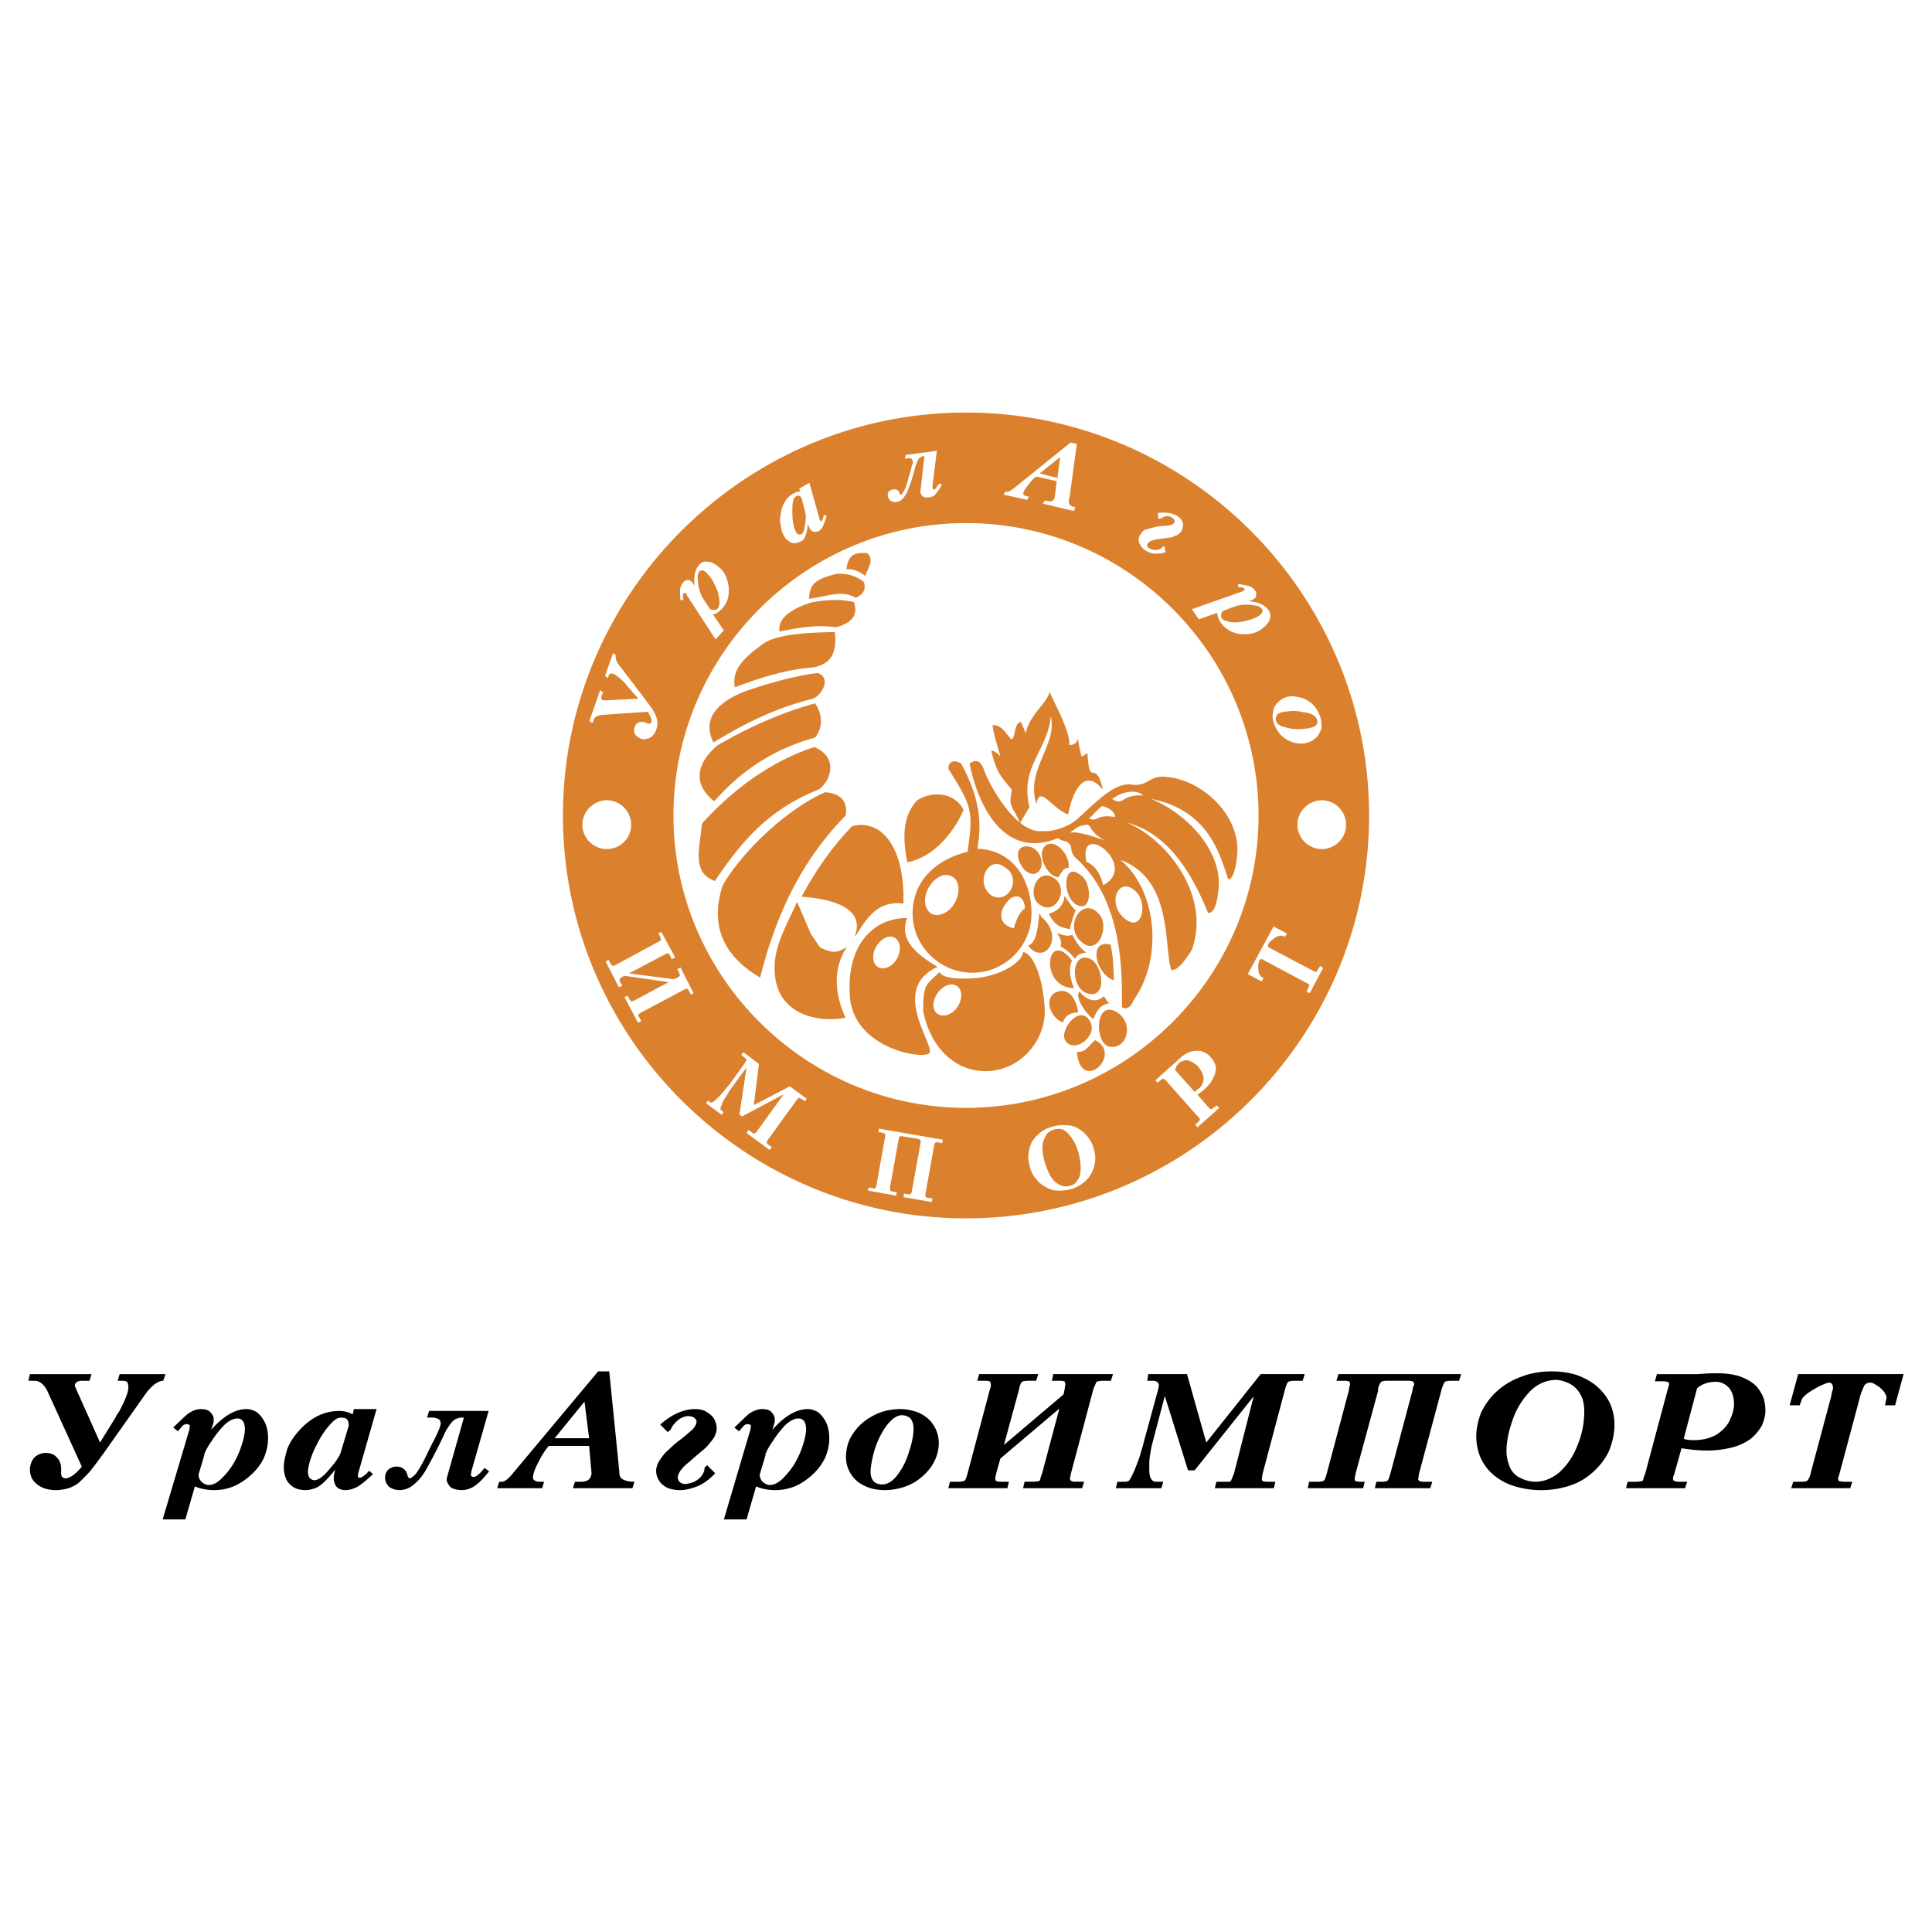 <svg xmlns="http://www.w3.org/2000/svg" width="2500" height="2500" viewBox="0 0 192.756 192.756"><g fill-rule="evenodd" clip-rule="evenodd"><path fill="#fff" d="M0 0h192.756v192.756H0V0z"/><path d="M97.756 97.543c2.23-.355 4.102-1.43 4.34-2.569 1.209.306 2.043 3.182 2.145 5.854 0 3.234-2.621 6.041-5.922 6.041-3.285 0-5.617-2.705-6.212-6.041 0-2.637.255-2.52 1.634-3.846.271.629 1.905.766 4.015.561zm-2.28.836c.561.373.561 1.344.034 2.109-.527.766-1.413 1.037-1.974.664-.562-.393-.528-1.293 0-2.061.51-.747 1.379-1.105 1.94-.712zm6.297-16.254l.936-1.616c-.986-4 1.805-5.617 2.127-9.021.697 2.842-2.553 5.31-1.43 8.731.324-1.991 1.549.476 3.166 1.038.441-2.281 1.582-4.748 3.473-2.468-.818-3.318-1.328 0-1.549-3.608-.17 0-.426.29-.596.29-.902-3.71.391-1.141-1.209-1.141.086-1.43-1.531-4.187-1.975-5.327-.203 1.141-2.025 2.281-2.383 4.187-.068-.29-.373-.851-.441-1.14-.783 0-.527 1.702-1.021 1.702-.697-.851-1.004-1.412-1.838-1.412.051.851.629 2.552.783 3.131-.238-.29-.646-.579-.92-.579.545 2.196.885 2.485 2.061 3.897-.359 1.906.016 1.43.816 3.336zm3.319 5.446c1.686 1.004.271 3.744-1.242 2.757-1.516-.766-.459-3.847 1.242-2.757zm-1.242 3.863c2.467 2.042.34 5.003-1.277 2.91 1.292-.323.937-4.288 1.277-2.91zm7.64 9.582c1.701 1.156.92 3.744-.816 3.404-1.514-.324-1.463-4.834.816-3.404zm-1.736-9.701c.938 1.327-.289 4.187-1.939 2.587-1.719-1.583.271-4.681 1.939-2.587zm1.039 2.927c.238.937.34 2.467.324 3.575-1.805-.665-2.605-4.137-.324-3.575zm-1.736 1.6c1.072.988 1.293 3.896-.629 3.25-1.823-.662-1.481-4.679.629-3.25zm-1.276-8.544c1.139.613 1.242 3.693-.238 3.029-1.584-.612-1.566-4.509.238-3.029zm1.022 14.704c.662 1.328-1.498 3.082-2.434 1.924-.904-.936 1.428-4.016 2.434-1.924zm-6.383-17.563c1.6 0 2.076 2.587.68 2.757-1.311 0-2.33-2.757-.68-2.757zm3.777 4.953c.494.664.766 1.106 1.123 1.43-.271.664-.441 1.328-.611 1.923-.408-.272-1.328 0-2.061-1.583.631-.17 1.498-.664 1.549-1.77zm-.595-1.872c-1.004 0-2.178-2.093-1.412-3.029.852-1.004 2.57.596 2.434 2.093-.647-.001-.767.646-1.022.936zm1.361 8.322c-2.586-3.37-3.334 2.74.188 2.74-.442-1.09-.528-2.094-.188-2.74zm-1.498-2.758c.732.323 1.227.323 1.516.171.34.646.613 1.157 1.396 1.804-.443 0-.902.17-1.123.612-.477-.612-.885-.936-1.465-1.259.205-.51-.051-.833-.324-1.328zm2.111 7.932c-.766 0-1.344.322-1.514.986-1.072-.322-1.959-2.092-.887-2.91 1.159-.662 2.13.154 2.401 1.924zm-.137 3.914c.801.154 1.26-.664 1.805-1.158 2.877 1.414-1.43 5.464-1.805 1.158zm3.321-4.85c-1.123.152-1.363.936-1.703 1.6-.816-.664-1.871-2.264-1.344-2.758.494.664 1.498 1.311 2.383.494.17 0 .34.664.664.664zm-10.485-13.531c1.77 1.073.271 3.847-1.43 2.74-1.616-1.31-.169-4.05 1.43-2.74zm1.975 4.085c-.664.493-.834 1.191-1.107 1.974-1.43-.306-1.531-1.48-.799-2.45.732-1.107 1.871-.937 1.906.476zm-7.285-3.182c.766.374.868 1.565.307 2.604-.545 1.004-1.617 1.48-2.349 1.106-.732-.459-.834-1.6-.272-2.604.578-1.004 1.583-1.549 2.314-1.106zm-.34-10.739c-.034-.732.579-.97 1.276-.528 1.601 3.013 2.179 5.48 1.601 8.492 3.709.136 5.412 3.268 5.412 6.484s-2.639 5.889-5.906 5.889c-3.25 0-5.957-2.673-5.957-5.889 0-3.217 2.246-5.378 5.479-6.178.615-4.151.41-4.56-1.905-8.27zm-10.126 17.75c-1.429 2.18-1.225 4.748-.136 7.08-2.91.545-6.553-.426-7.012-4-.374-2.637.8-4.578 2.178-7.556l1.362 3.166.902 1.345c1.208.663 1.838.561 2.706-.035zM96.14 80.814c-.817-1.668-2.979-1.992-4.63-.97-1.565 1.667-1.412 4.016-.987 6.195 2.588-.544 4.511-2.774 5.617-5.225zm-6.893 12.747c.596.307.698 1.243.255 2.076-.459.8-1.293 1.175-1.872.869-.596-.34-.664-1.242-.221-2.043.46-.799 1.259-1.242 1.838-.902zm1.259-1.974c-.698 1.905.341 3.284 3.047 4.883-4.885 2.18-.205 7.898-.834 8.596-.63.697-7.591-.477-7.931-5.684-.357-5.191 2.417-7.795 5.718-7.795zm-9.785-31.841c2.229-.307 3.131-.902 4.68-.103.817-.408 1.004-.919.783-1.583-.783-.613-1.686-.885-2.774-.8-2.026.545-2.621.953-2.689 2.486zm2.57 3.318c-2.315.034-5.565.153-7.029 1.089-2.4 1.668-3.234 2.859-2.944 4.425 2.825-1.089 5.497-1.838 7.846-1.991 1.514-.324 2.399-1.174 2.127-3.523zm-1.533 15.674c-4.969 1.957-7.675 5.055-10.432 9.156-2.298-.817-1.549-3.063-1.293-5.718 3.659-4.068 7.675-6.502 11.215-7.642 2.145.885 1.923 2.979.51 4.204zm3.252 3.693c2.944-.766 5.292 2.11 5.123 7.727-2.944-.426-4.017 2.212-4.885 3.353 1.175-2.944-2.195-3.812-5.275-4.05 1.496-2.742 2.909-4.784 5.037-7.03zm-12.918 5.94c1.668-3.012 6.076-7.488 10.228-9.326 1.447.085 2.332.868 2.042 2.331-4.357 4.442-6.893 9.735-8.526 16.152-4.509-2.639-4.714-6.162-3.744-9.157zm-.51-14.007c-2.297 1.974-2.331 3.999-.323 5.583 3.029-3.438 6.314-5.31 10.075-6.365.953-1.242.544-2.672-.034-3.404-3.217.885-6.433 2.28-9.718 4.186zm-.409-.289c-.8-1.667-.613-3.591 3.132-5.088 2.587-.902 5.122-1.583 7.267-1.837 1.481.476.323 2.348-.511 2.569-3.863.969-6.909 2.552-9.888 4.356zM83.41 62.587c1.6-.443 2.229-1.208 1.787-2.519-1.396-.323-2.808-.238-4.289.051-2.178.697-3.335 1.685-3.131 2.893 1.854-.39 3.812-.714 5.633-.425zm2.91-5.139c.323-.851.937-1.651.17-2.28-1.004 0-1.837-.068-2.042 1.634.732-.069 1.276.22 1.872.646zm22.073 28.54c-.902-4.339 5.328.392 1.668 2.332-.153-.647-.528-1.856-1.668-2.332zm5.158 3.217c.936 1.361.254 3.948-1.482 2.314-1.735-1.634-.255-4.425 1.482-2.314zm-6.961-5.991c-.342.238 1.379-1.106 1.311-.8 1.225-.477.391.409 2.33 1.43-.561-.187-3.335-1.192-3.641-.63zm-1.039.408c.697.494.902.068 1.311.868.035.426.102.766.459 1.106 4.885 4.34 4.613 11.997 4.613 14.874.748.527 1.174-.697 1.174-.697 2.945-4.153 2.35-10.91-1.328-13.99 5.277 1.974 4.307 8.594 5.072 10.978.799.221 2.076-2.043 2.076-2.043 1.939-5.548-2.74-11.13-6.518-12.645 4.951 1.243 7.215 6.893 8.117 9.003.766.136.971-1.77.971-1.804.799-4.187-3.08-8.118-6.654-9.564 5.734 1.106 6.857 5.531 7.693 8.016.697.068.9-2.434.9-2.434.342-3.982-3.506-7.42-6.91-7.761-1.906-.272-1.82.902-3.488.766-1.701-.289-3.199 1.276-5.445 3.319-.936.936-2.842 1.43-3.541 1.293-2.672.374-5.41-4.714-5.854-6.042-.408-1.106-.867-1.072-1.464-.698.665 3.439 3.064 9.787 8.816 7.455zm3.08-1.974c1.006.425.596-.443 2.604-.137.068-.476-.629-.936-1.207-1.072-.001-.272-1.294 1.243-1.397 1.209zm2.332-1.94c1.174.766.936-.51 3.08-.34-.357-.459-1.701-.664-3.08.34zM96.378 41.161c22.159 0 40.216 18.074 40.216 40.215 0 22.125-18.057 40.181-40.216 40.181-22.107 0-40.215-18.057-40.215-40.181 0-22.141 18.108-40.215 40.215-40.215zm0 11.028c16.083 0 29.187 13.104 29.187 29.187 0 16.015-13.104 29.154-29.187 29.154-16.048 0-29.187-13.139-29.187-29.154 0-16.083 13.139-29.187 29.187-29.187zM62.75 97.117l4.476.58.391-.17c.103-.068.205-.172.205-.205 0-.068 0-.17-.068-.271l-.17-.357.306-.17 1.311 2.568-.272.137-.204-.375a.398.398 0 0 0-.171-.221c-.034 0-.153.035-.323.119l-4.288 2.281c-.137.102-.256.135-.256.203 0 .035 0 .137.068.238l.221.393-.323.17-1.346-2.537.306-.17.17.357c.085.104.153.172.188.205.034.033.17 0 .306-.068l3.438-1.838-4.408-.631-.272.137c-.137.102-.188.137-.222.205 0 .084 0 .152.034.256l.255.373-.357.17-1.311-2.552.272-.188.205.392c.051.068.153.17.187.203.034.035.137 0 .306-.067l4.306-2.332a.364.364 0 0 0 .238-.204c0-.034-.034-.17-.068-.272l-.204-.34.306-.153 1.379 2.535-.34.171-.171-.375c-.067-.102-.136-.136-.169-.204a.837.837 0 0 0-.324.103l-3.607 1.904zm12.457 13.139l3.591-1.871 1.702 1.242-.204.238-.307-.205a2.474 2.474 0 0 1-.255-.135c-.103.033-.17.102-.238.203l-2.876 3.982c-.103.154-.136.223-.103.289 0 .068.034.104.136.205l.357.238-.221.289-2.315-1.701.205-.291.307.223c.119.102.187.102.289.137.034-.035.102-.068.205-.172l2.706-3.744-4.17 2.213-.238-.203.698-4.682-1.6 2.18c-.136.17-.272.459-.476.766-.188.271-.323.51-.357.697-.136.271-.204.443-.136.578l.272.223-.17.271-1.549-1.141.17-.289.272.221c.137-.051.205-.051.238-.084.103-.068.188-.137.29-.238.34-.307.681-.664 1.038-1.141.068-.068.102-.137.17-.203.034-.035.068-.104.102-.104l1.6-2.229c.102-.137.136-.238.136-.307-.034-.068-.102-.102-.204-.205l-.324-.254.221-.273 1.549 1.174-.511 4.103zm14.449 3.422l-.868 4.834c0 .17 0 .238.034.271.068.033.136.102.238.102l.426.068-.068.34-2.808-.51.034-.307.409.068c.102.035.205.035.255 0 .068-.033.103-.119.136-.289l.868-4.85c.034-.104.034-.24-.034-.307-.085-.035-.187-.068-.289-.104l-.34-.033.034-.357 6.381 1.105-.068.357-.425-.102c-.102 0-.204 0-.238.033-.068.035-.102.137-.136.307l-.868 4.816c0 .137 0 .238.034.324.068.033.136.033.272.068l.392.066-.068.342-2.808-.477.034-.357.409.068c.136.033.204 0 .238-.035.068 0 .103-.102.137-.238l.868-4.816c.034-.17.034-.271-.034-.322-.034-.068-.136-.104-.272-.137l-1.498-.238c-.102-.033-.204 0-.238 0-.071.038-.105.14-.139.31zm13.104 2.74c-.137-.443-.203-.902-.137-1.311.035-.461.172-.834.342-1.209.238-.357.527-.664.867-.936.34-.256.766-.459 1.209-.562.459-.135.902-.17 1.328-.135.408 0 .867.102 1.207.34.34.17.664.459.936.801.273.34.494.73.596 1.174.17.527.205.969.137 1.395a3.514 3.514 0 0 1-.426 1.209c-.238.357-.477.664-.834.902-.34.238-.748.459-1.174.561-.408.137-.867.137-1.242.137-.426 0-.834-.102-1.209-.357-.391-.17-.697-.443-.969-.783a2.63 2.63 0 0 1-.631-1.226zm1.498-.408c.102.373.307.832.477 1.207.238.426.494.732.834.902.34.238.732.307 1.141.205.391-.104.629-.273.766-.545.203-.238.307-.527.307-.834.068-.307.033-.664 0-.971a9.896 9.896 0 0 0-.17-.936c-.104-.307-.205-.629-.342-.936-.17-.273-.322-.596-.527-.801-.17-.238-.441-.441-.664-.596-.307-.102-.578-.102-.969 0-.41.154-.715.393-.852.766-.221.393-.256.766-.256 1.174.034.462.101.939.255 1.365zm12.576-9.633c.273-.223.375-.324.408-.357.035-.035.137-.137.291-.273.441-.441.9-.697 1.309-.834.443-.102.801-.102 1.141 0 .324.137.631.307.834.596.238.273.393.545.494.902 0 .34-.033.715-.256 1.107a3.33 3.33 0 0 1-.9 1.174c-.205.17-.41.34-.682.527l1.141 1.311c.102.102.17.135.238.135s.135-.033.203-.135l.357-.238.238.238-2.178 1.939-.221-.271.322-.273c.068-.084.137-.152.137-.221.033-.033 0-.137-.137-.238l-3.268-3.676c-.102-.102-.203-.17-.271-.17a1.85 1.85 0 0 0-.238.135l-.289.273-.238-.238 1.565-1.413zm.408.373l1.941 2.18c.152-.104.289-.205.391-.307.34-.238.477-.596.51-.936 0-.408-.17-.801-.543-1.277a2.447 2.447 0 0 0-.766-.527c-.205-.102-.426-.137-.631-.068a1.42 1.42 0 0 0-.545.271c-.169.223-.322.426-.357.664zm11.164-13.614l-.203.34-.205-.102c-.102-.034-.289-.034-.492.034a1.405 1.405 0 0 0-.58.375c-.221.136-.357.289-.391.459-.033.034-.033.103-.033.136 0 .035.033.103.066.136l4.477 2.367c.137.066.238.102.307.066.035-.033.102-.152.137-.221l.221-.34.307.17-1.346 2.535-.322-.17.203-.391c.035-.102.086-.205.086-.238 0-.035-.086-.137-.256-.205l-4.424-2.366c-.086-.033-.119-.068-.188-.033 0 .033-.068.067-.102.102-.068.188-.137.391-.137.629s.033.461.068.664c.068.17.17.307.238.375l.221.102-.188.357-1.379-.73 2.57-4.75 1.345.699zM63.685 69.701l-1.14-1.293-.204-.272c-.528-.527-.902-.8-1.141-.902-.136-.034-.238-.034-.289-.034-.068.034-.136.068-.17.17l-.102.289-.272-.221.8-2.281.272.205c-.068.272.034.664.409 1.106l2.502 3.268c.272.374.527.731.732 1.003.169.307.306.511.374.766.103.204.137.442.137.613 0 .204-.034.425-.102.63a1.843 1.843 0 0 1-.408.697 1.024 1.024 0 0 1-.596.272c-.204.068-.374.068-.544-.034a1.008 1.008 0 0 1-.597-.459c-.102-.204-.102-.408-.033-.647.033-.204.204-.391.374-.493.221-.103.459-.068.698 0 .067 0 .102.034.136.034.034.034.102.068.102.068.119.034.187.034.255 0 .034-.035.102-.068.102-.136.068-.204-.034-.545-.357-1.038l-4.458.306c-.528.034-.834.221-.937.494l-.102.306-.324-.17 1.072-3.08.29.204-.137.34c-.085.256 0 .426.137.459h.34l3.181-.17zm4.51-9.854l-.306.034c-.034-.409-.068-.8-.034-1.072s.136-.477.306-.697a.637.637 0 0 1 .391-.239c.136 0 .272 0 .34.068l.17.136c.102.153.17.255.238.426-.102-.97.034-1.702.46-2.145a.99.99 0 0 1 .51-.324c.188 0 .46 0 .698.068.272.102.527.289.766.494.307.238.528.544.698.936.136.34.239.698.273 1.106.033.375 0 .732-.103 1.107-.101.391-.306.697-.561.97-.272.307-.545.494-.902.596l1.072 1.583-.817.902-2.876-4.425c-.034-.136-.085-.17-.119-.221-.034-.035-.136 0-.205.085-.034.068-.034.068-.034.136 0 0-.034.068-.034.102l.034.068v.137s.001.068.035.169zm1.974-.101l.63.97c.102.102.238.136.408.136.187 0 .289-.034.392-.136.136-.17.204-.409.17-.698 0-.34-.068-.647-.17-1.039a11.73 11.73 0 0 0-.494-1.038 4.76 4.76 0 0 0-.613-.8c-.289-.272-.528-.306-.731-.102-.103.136-.205.425-.137.766 0 .375.068.731.17 1.106.137.392.239.664.375.835zm9.684-10.705l-.119-.289 1.021-.579 1.038 3.71.068.068c.034.068.034.068.068.068.102-.068.205-.272.272-.664l.272.102a5.846 5.846 0 0 1-.34.97 1.031 1.031 0 0 1-.443.561c-.187.068-.324.103-.459.068-.17 0-.34-.136-.443-.34a2.166 2.166 0 0 1-.187-.493c-.035.357-.068.663-.136.901-.069.272-.136.46-.238.596-.068.136-.205.238-.34.306-.222.103-.426.17-.63.17s-.408-.068-.562-.205c-.204-.136-.341-.272-.442-.494-.205-.306-.306-.646-.341-1.038a2.087 2.087 0 0 1 0-1.208c0-.375.17-.8.375-1.141.204-.391.51-.664.867-.868.24-.133.443-.201.699-.201zm.136.68c-.136-.238-.255-.307-.459-.272-.033.034-.033.034-.102.068-.068.034-.068.068-.136.102-.103.103-.137.29-.205.562-.034.307-.034.664-.034 1.005 0 .374.034.766.102 1.106.068.323.171.629.272.8.069.136.17.205.272.238.119 0 .188 0 .255-.034.17-.103.272-.341.34-.766.102-.647.136-1.072.068-1.311l-.373-1.498zM92.226 45.5h-.103c-.153.034-.255.103-.357.17-.102.102-.205.204-.238.391-.103.17-.136.34-.238.647-.204.8-.426 1.463-.596 1.906a2.82 2.82 0 0 1-.545 1.038c-.187.256-.459.426-.697.426-.205.034-.426 0-.562-.102-.17-.102-.272-.29-.307-.494a.516.516 0 0 1 .102-.442.607.607 0 0 1 .443-.205.549.549 0 0 1 .562.205s0 .068.034.137c.035.067.035.102.068.136.034.034.068.068.137.034.034 0 .102-.136.221-.306.137-.205.307-.664.477-1.328.204-.613.307-1.038.341-1.243a.606.606 0 0 0 .068-.527c0-.102-.102-.17-.17-.204-.102-.034-.17-.034-.238-.034l-.34.068.068-.375 3.115-.425-.443 3.54c.034.068 0 .136.034.204 0 .119.068.119.17.119.102-.051.239-.255.477-.595l.255.136c-.187.34-.392.664-.596.868-.136.238-.409.34-.698.374-.272.034-.442 0-.613-.102a.714.714 0 0 1-.221-.375c0-.067 0-.204.034-.459l.356-3.183zm13.206 2.502l-2.041-.459c-.256.17-.527.459-.768.8-.289.34-.459.629-.527.834-.033.169.068.271.357.34l.205.034-.17.323-2.365-.528.203-.306.137.034c.119 0 .221-.034.357-.137.17-.103.307-.187.375-.255l5.615-4.527.629.136-.73 5.327a1.08 1.08 0 0 0-.068.323v.272c.033.103.102.17.205.239.102.068.254.136.459.17l-.172.357-3.096-.732.221-.307.34.068c.307.068.545-.034.631-.392l.203-1.614zm-1.702-.766l1.77.443.271-2.076-2.041 1.633zm11.862 4.544l-.084-.595c.834-.103 1.496 0 2.025.34.17.153.34.29.408.493.102.136.102.34.066.562-.033.17-.102.34-.168.476-.104.103-.24.239-.41.34a1.388 1.388 0 0 0-.492.221c-.172 0-.41.035-.664.068-.238.068-.477.068-.682.103-.561.068-.9.204-1.055.409-.068.068-.102.136-.068.238 0 .119.068.221.188.255.102.068.238.136.443.17.135.034.34 0 .527-.034a.934.934 0 0 0 .408-.306h.17l.068.579c-.342.136-.715.136-1.072.136a1.996 1.996 0 0 1-1.004-.375c-.205-.17-.342-.307-.443-.527-.119-.136-.152-.375-.152-.579.033-.17.119-.357.221-.494.102-.17.238-.306.408-.408.205-.034.426-.136.664-.17.238-.068.51-.153.867-.187.342-.034.613-.034.834-.068.273-.034.477-.136.578-.306.035-.034.035-.103 0-.205 0-.068-.102-.17-.203-.238-.137-.119-.34-.188-.596-.188-.238.068-.443.153-.578.255l-.204.035zm7.896 6.757l.068-.272c.408.068.801.136 1.039.204s.492.238.596.409c.135.17.17.357.135.493 0 .102 0 .238-.135.307l-.172.136c-.117.068-.289.103-.424.17.936.068 1.633.391 1.973.902a.91.91 0 0 1 .17.562c0 .204-.066.443-.203.664-.17.238-.375.442-.664.646a2.486 2.486 0 0 1-1.037.46c-.375.068-.75.068-1.141.033-.375-.067-.766-.169-1.072-.357-.307-.238-.629-.442-.834-.783-.205-.323-.34-.664-.34-.97l-1.838.646-.699-1.004 5.021-1.77c.119-.068.152-.068.221-.102.035-.034.035-.102-.033-.204-.068-.034-.068-.034-.119-.034 0-.035-.068-.068-.104-.068-.033-.034-.066-.034-.066 0-.068 0-.137-.034-.172-.034 0 0-.066 0-.17-.034zm-.306 1.974l-1.088.408a.434.434 0 0 0-.238.357c-.068.136 0 .306.033.409.137.17.357.272.664.323.307.103.664.103 1.039.068.373-.034.799-.153 1.139-.255.357-.102.664-.238.902-.408.324-.239.426-.46.238-.698-.102-.136-.34-.272-.68-.307a4.167 4.167 0 0 0-1.141-.068c-.392.035-.696.103-.868.171zm5.123 9.054c.34-.119.732-.119 1.107-.034.357.034.697.17 1.004.34.357.205.596.409.834.732.203.307.391.612.492 1.004.104.34.104.68.104 1.004-.104.375-.238.647-.459.902-.24.272-.58.477-.938.579-.441.153-.902.102-1.344 0a3.077 3.077 0 0 1-1.277-.714 3.45 3.45 0 0 1-.766-1.328c-.102-.375-.137-.732-.033-1.072.033-.34.203-.63.441-.868a1.87 1.87 0 0 1 .835-.545zm-.477 1.515c-.254.068-.426.17-.459.357a.521.521 0 0 0-.068.442c.068.272.307.528.766.63.408.136.902.238 1.447.238.527 0 .971-.068 1.361-.17.271-.068.443-.17.512-.357a.518.518 0 0 0 0-.442c-.035-.17-.205-.34-.479-.494-.238-.136-.596-.204-.969-.238a3.292 3.292 0 0 0-1.141-.102c-.392.034-.732.068-.97.136zm4.051 8.764c1.346 0 2.416 1.124 2.416 2.434a2.418 2.418 0 0 1-2.416 2.434 2.444 2.444 0 0 1-2.434-2.434c0-1.31 1.106-2.434 2.434-2.434zm-71.342 0a2.445 2.445 0 0 1 2.434 2.434 2.424 2.424 0 0 1-2.434 2.434c-1.311 0-2.434-1.089-2.434-2.434 0-1.31 1.123-2.434 2.434-2.434z" fill="#db812e"/><path d="M9.982 143.92l1.566-2.535c0-.051.137-.291.341-.562.612-1.141.918-1.939.918-2.4 0-.236-.051-.424-.102-.527a.63.63 0 0 0-.357-.135h-.613l.204-.664h4.579l-.238.664c-.511 0-1.157.477-1.77 1.326l-4.221 5.975c-.51.697-.97 1.311-1.311 1.734-.409.461-.817.852-1.106 1.125a3.2 3.2 0 0 1-1.055.561 4.719 4.719 0 0 1-1.208.188c-.51 0-1.021-.086-1.413-.271a2.434 2.434 0 0 1-.919-.75 1.915 1.915 0 0 1-.29-1.004c0-.459.153-.885.392-1.174a1.614 1.614 0 0 1 1.208-.512c.408 0 .817.137 1.055.426.307.273.46.699.46 1.174v.426c0 .188.051.324.102.375.102.086.204.137.307.137.442 0 1.055-.426 1.65-1.174l-3.318-7.285c-.357-.85-.851-1.275-1.362-1.275h-.647l.153-.664h6.144l-.205.664h-.764c-.442 0-.697.186-.697.527 0 0 .102.188.204.459l2.313 5.171zm7.761-1.123l-.459-.375c.595-.561 1.106-1.088 1.463-1.361.391-.289.851-.477 1.31-.477.392 0 .698.086.851.238.204.188.357.426.408.613v.426c-.051.221-.153.51-.255.799 1.208-1.379 2.416-2.076 3.522-2.076.409 0 .749.137 1.056.324.306.238.596.611.8 1.037s.307.988.307 1.549c0 .664-.153 1.328-.409 1.941a5.166 5.166 0 0 1-1.208 1.633 6.313 6.313 0 0 1-1.702 1.174 5.142 5.142 0 0 1-2.06.426c-.714 0-1.413-.137-1.923-.375l-.952 3.303h-2.264l2.672-8.986c0-.188.051-.34.051-.34 0-.086-.153-.188-.357-.188-.051 0-.153.051-.204.051-.052 0-.153.102-.153.102-.051.035-.153.137-.153.188-.051.051-.153.137-.153.188 0 0-.102.084-.238.238l.05-.052zm2.655 2.348l-.595 1.975c0 .238.102.527.306.715.188.188.494.324.698.324.409 0 .8-.188 1.208-.562a7.524 7.524 0 0 0 1.208-1.463 8.656 8.656 0 0 0 .851-1.838c.204-.613.357-1.227.357-1.686 0-.715-.255-1.09-.748-1.09-.409 0-.868.238-1.311.664a9.526 9.526 0 0 0-1.259 1.6c-.408.562-.664 1.072-.766 1.412l.051-.051zm14.807-4.084l.102-.477h2.264l-1.855 6.484v.238c0 .102.102.137.153.137.187 0 .544-.221.953-.699l.392.324c-.494.477-1.004.902-1.396 1.174-.459.289-.969.426-1.361.426-.307 0-.612-.086-.817-.271-.188-.188-.34-.529-.34-.902 0-.238.051-.562.153-.885-.408.51-.816.986-1.123 1.258-.289.291-.646.529-.902.613-.307.102-.596.188-.902.188-.46 0-.902-.086-1.208-.271-.307-.188-.613-.477-.75-.801a2.896 2.896 0 0 1-.255-1.174c0-.58.153-1.174.34-1.838.256-.664.665-1.277 1.175-1.838.493-.562 1.106-1.072 1.753-1.412a4.736 4.736 0 0 1 2.264-.562c.51 0 1.004.137 1.31.322l.05-.034zm-.409 1.173c0-.424-.136-.715-.442-.766-.051 0-.205-.033-.307-.033-.102 0-.204.033-.254.033-.256.051-.597.342-.902.715-.357.375-.75.936-1.056 1.498-.306.578-.612 1.174-.8 1.754-.204.561-.306 1.07-.306 1.445 0 .289.102.527.204.613a.697.697 0 0 0 .442.188c.307 0 .766-.273 1.26-.834.816-.902 1.259-1.566 1.361-1.941l.8-2.672zm11.488-.798h-.205c-.255 0-.493.084-.698.188-.204.135-.408.373-.562.611a5.66 5.66 0 0 0-.596 1.072c-.613 1.328-1.208 2.4-1.616 3.148-.409.768-.902 1.328-1.311 1.65a2.19 2.19 0 0 1-1.464.562c-.392 0-.749-.137-1.004-.324a1.26 1.26 0 0 1-.409-.936c0-.289.102-.561.307-.766.204-.188.51-.322.817-.322.442 0 .8.186 1.004.561 0 .051.103.188.103.289 0 .086.102.238.102.238 0 .035.085.086.137.086.102 0 .357-.188.612-.459.255-.342.698-1.09 1.208-2.18.493-1.021.901-1.736 1.004-2.059.153-.324.255-.613.255-.801 0-.186-.103-.373-.255-.426a1.268 1.268 0 0 0-.544-.135h-.562l.204-.664h5.94l-1.719 6.023c0 .086-.051.24-.051.375 0 .086.102.188.306.188s.613-.322 1.055-.902l.459.34c-.459.562-.902 1.072-1.311 1.363a2.29 2.29 0 0 1-1.413.51c-.493 0-.953-.137-1.157-.324-.205-.238-.357-.51-.357-.748 0-.102.102-.426.204-.801l1.517-5.357zm12.491 2.824h-4.034a8.019 8.019 0 0 0-1.004 1.582c-.357.664-.562 1.227-.562 1.566 0 .273.255.426.715.426h.392l-.188.646h-4.493l.204-.646h.307c.153 0 .392-.152.596-.34s.408-.426.511-.562l8.458-10.109h1.106l.953 9.445c0 .188.051.375.051.58 0 .188.051.408.102.51.103.137.255.289.46.324.204.102.544.152.953.152l-.204.646h-5.939l.204-.646h.646c.664 0 1.004-.34 1.004-.902l-.238-2.672zm-3.438-.766h3.438l-.459-3.658-2.979 3.658zm11.284-.613l-.749-.748c1.158-1.039 2.366-1.549 3.472-1.549.459 0 .851.086 1.156.289.307.188.596.408.75.697.153.291.255.613.255.938 0 .289-.103.561-.204.799-.153.289-.392.562-.596.801-.205.289-.562.561-.902.85-.357.291-.715.613-1.021.885-.749.58-1.157 1.141-1.157 1.602 0 .152.102.34.204.424.102.104.306.188.511.188.255 0 .544-.084.851-.188.306-.135.612-.373.8-.611.204-.273.306-.562.306-.834l.255-.238.8.799a5.246 5.246 0 0 1-1.6 1.227c-.613.271-1.31.459-1.923.459-.442 0-.902-.086-1.259-.238-.34-.188-.646-.408-.8-.697a1.769 1.769 0 0 1-.307-.988c0-.289.102-.611.256-.902.204-.322.459-.697.749-.986.306-.271.715-.697 1.208-1.072.51-.373.919-.748 1.208-.986.408-.324.612-.715.612-.986 0-.104-.102-.24-.204-.342-.102-.084-.357-.188-.613-.188-.34 0-.749.154-1.055.426-.34.289-.595.613-.698.902l-.305.267zm7.096-.084l-.442-.375c.596-.561 1.106-1.088 1.447-1.361.408-.289.867-.477 1.31-.477.409 0 .715.086.869.238.205.188.34.426.391.613v.426c-.051.221-.153.51-.238.799 1.208-1.379 2.417-2.076 3.523-2.076.392 0 .749.137 1.055.324.307.238.596.611.8 1.037s.306.988.306 1.549c0 .664-.153 1.328-.408 1.941-.306.611-.698 1.174-1.208 1.633a6.313 6.313 0 0 1-1.702 1.174 5.16 5.16 0 0 1-2.077.426c-.697 0-1.412-.137-1.906-.375l-.954 3.303H72.22l2.655-8.986c0-.188.051-.34.051-.34 0-.086-.153-.188-.341-.188-.051 0-.153.051-.204.051s-.153.102-.153.102c-.051.035-.153.137-.153.188-.051.051-.153.137-.153.188 0 0-.102.084-.255.238l.05-.052zm2.673 2.348l-.596 1.975c0 .238.102.527.289.715.205.188.511.324.715.324.392 0 .8-.188 1.208-.562a8.188 8.188 0 0 0 1.208-1.463 8.656 8.656 0 0 0 .851-1.838c.205-.613.357-1.227.357-1.686 0-.715-.255-1.09-.766-1.09-.391 0-.851.238-1.31.664-.443.477-.902 1.039-1.242 1.6-.409.562-.664 1.072-.767 1.412l.053-.051zm8.015.238c0-.664.136-1.275.392-1.838.306-.561.714-1.123 1.208-1.549a6.313 6.313 0 0 1 1.719-1.037 6.044 6.044 0 0 1 2.06-.375c.664 0 1.311.137 1.905.375.613.289 1.124.715 1.413 1.174a3.3 3.3 0 0 1 .562 1.838c0 .799-.255 1.6-.715 2.297a5.567 5.567 0 0 1-1.957 1.754c-.8.408-1.753.646-2.723.646-.749 0-1.447-.137-2.008-.426a3.09 3.09 0 0 1-1.362-1.174 3.111 3.111 0 0 1-.494-1.685zm2.451 1.498c0 .426.153.766.357.953s.511.271.817.271c.493 0 1.055-.322 1.498-.936a6.887 6.887 0 0 0 1.158-2.314c.306-.885.459-1.684.459-2.348 0-.461-.153-.834-.357-1.039a1.365 1.365 0 0 0-.8-.271c-.357 0-.749.188-1.106.561-.409.375-.766.936-1.055 1.498a8.9 8.9 0 0 0-.715 1.939c-.154.647-.256 1.227-.256 1.686zm13.308-2.723l5.889-4.986s.104-.086.104-.289c.051-.188.084-.375.084-.461 0-.102.051-.236.051-.289 0-.084-.051-.238-.051-.271-.033-.051-.238-.102-.441-.102h-.852l.137-.664h5.955l-.203.664h-.867c-.188 0-.393.051-.443.051-.102.051-.205.135-.205.238a4.366 4.366 0 0 0-.254.611l-2.213 8.322c0 .086-.051.188-.051.24 0 .084-.053.186-.053.271 0 .102.053.238.104.238.051.051.205.102.408.102h.902l-.205.646h-5.889l.154-.646h.9c.205 0 .357-.051.461-.051.102 0 .203-.102.203-.188 0-.102.086-.34.188-.613l1.719-6.449-5.889 4.986-.408 1.463c-.051.273-.102.461-.102.512 0 .102.051.238.051.238.051.051.256.102.459.102h.852l-.152.646h-5.889l.153-.646h.851c.307 0 .511-.051.612-.102.103-.086.205-.375.307-.75l2.212-8.322s.051-.102.051-.152c0-.033.051-.137.051-.188v-.188c0-.084-.051-.238-.051-.271-.051-.051-.254-.102-.459-.102h-.852l.205-.664h5.889l-.205.664h-.85c-.205 0-.41.051-.461.051-.102.051-.203.135-.203.188a1.982 1.982 0 0 0-.205.662l-1.499 5.499zm24.916-4.849l-5.889 7.385h-.664l-2.314-7.42-1.311 4.986c-.102.562-.238 1.209-.238 1.787v.596c0 .766.238 1.191.648 1.191h.748l-.188.646h-4.543l.152-.646h.766c.137 0 .289-.051.34-.051.051-.051.154-.188.205-.289a9.11 9.11 0 0 0 .561-1.227c.188-.459.342-.885.443-1.258.102-.375.256-.801.307-1.09l1.463-5.361c0-.051.051-.188.051-.373 0-.104-.051-.24-.152-.291a.633.633 0 0 0-.357-.135h-.646l.102-.664h3.863l1.924 6.824 5.428-6.824h4.391l-.203.664h-.852c-.307 0-.51.051-.613.135-.102.104-.203.393-.305.766l-2.213 8.322c0 .086-.051.188-.051.273v.102c0 .051-.051.137-.051.137 0 .102.051.238.051.238.051.051.254.102.459.102h.852l-.154.646h-5.889l.154-.646h1.311c.102 0 .203-.152.203-.238a8.31 8.31 0 0 0 .256-.613l1.955-7.674zm12.441-.649l-2.264 8.322a56.14 56.14 0 0 1-.102.512c0 .152.049.289.102.289.084 0 .238.051.391.051h.51l-.152.646h-5.531l.137-.646h.867c.291 0 .494-.051.596-.102.104-.086.205-.375.307-.75l2.213-8.322v-.152c0-.033.051-.137.051-.137v-.084c0-.051.051-.154.051-.154 0-.084-.051-.238-.051-.271-.051-.051-.256-.102-.459-.102h-.852l.205-.664h12.236l-.205.664h-.852c-.203 0-.408.051-.459.051-.102.051-.203.135-.203.238a2.99 2.99 0 0 0-.238.611l-2.23 8.322c0 .086-.051.188-.051.273v.102c0 .051-.051.137-.051.137 0 .102.051.238.102.238.051.051.205.102.408.102h.902l-.205.646h-5.529l.152-.646h.545c.307 0 .51-.051.562-.102.102-.086.203-.375.305-.75l2.213-8.322v-.102c0-.051.051-.137.051-.188.051-.084.102-.238.102-.238 0-.084-.051-.238-.102-.271-.051-.051-.256-.102-.459-.102h-2.213c-.203 0-.357.051-.408.051a.527.527 0 0 0-.238.238 2.087 2.087 0 0 0-.205.611h.051v.001zm9.768 4.647c0-.799.188-1.633.494-2.398a6.953 6.953 0 0 1 1.514-2.061 7.098 7.098 0 0 1 2.418-1.463c.902-.375 2.008-.562 3.113-.562.92 0 1.771.137 2.52.375.766.289 1.463.664 1.975 1.123.545.477 1.004 1.039 1.311 1.701a5.41 5.41 0 0 1 .441 2.162c0 .852-.203 1.686-.494 2.451-.305.748-.867 1.498-1.463 2.059a6.341 6.341 0 0 1-2.314 1.465 9.009 9.009 0 0 1-3.029.51 8.949 8.949 0 0 1-2.621-.375 5.918 5.918 0 0 1-2.059-1.07 4.86 4.86 0 0 1-1.361-1.754 5.376 5.376 0 0 1-.445-2.163zm3.014 1.463c0 .613.152 1.176.355 1.652.205.459.596.834 1.006 1.021a3.397 3.397 0 0 0 1.514.391c.852 0 1.701-.34 2.416-.953a6.965 6.965 0 0 0 1.754-2.586 8.812 8.812 0 0 0 .715-3.473c0-.748-.154-1.361-.459-1.838-.307-.477-.699-.799-1.107-.986s-.85-.324-1.26-.324c-.9 0-1.803.375-2.518 1.072a7.67 7.67 0 0 0-1.754 2.773c-.408 1.141-.662 2.213-.662 3.251zm17.476-.323l-.715 2.535v.053l-.051.084v.051l-.051.053c0 .084-.051.221-.051.271 0 .102.051.238.102.238.051.051.256.102.459.102h.852l-.203.646h-5.889l.152-.646h.902c.203 0 .357-.051.459-.051s.205-.102.205-.188c0-.102.102-.34.203-.613l2.213-8.287c.102-.324.154-.562.154-.562 0-.135-.053-.271-.154-.271s-.256-.051-.408-.051h-.852l.205-.715h4.117c.41-.035 1.057-.086 1.873-.086 1.004 0 1.906.137 2.57.426.646.271 1.156.613 1.463.986.289.375.545.801.646 1.176.104.373.154.799.154 1.174 0 .477-.154.986-.357 1.463a4.663 4.663 0 0 1-1.107 1.311 5.356 5.356 0 0 1-1.803.852c-.715.188-1.617.322-2.52.322-.816 0-1.719-.084-2.621-.238l.053-.035zm1.549-5.972l-1.344 5.07c.238.102.596.137 1.004.137.953 0 1.754-.221 2.365-.613.596-.408 1.055-.936 1.26-1.445.256-.562.391-1.09.391-1.549 0-.664-.186-1.227-.492-1.6-.357-.393-.816-.613-1.311-.613-.75 0-1.414.221-1.873.646v-.033zm11.334 8.457l2.061-7.709v-.137l.051-.102v-.102c0-.035.051-.137.051-.137 0-.051.051-.137.051-.137v-.135c0-.342-.152-.529-.391-.529-.102 0-.408.104-.816.291-.393.186-.852.459-1.209.697-.393.289-.646.527-.697.715l-.205.561h-1.004l.852-3.113h10.518l-.852 3.113h-1.004l.152-.748c0-.152-.102-.375-.254-.613-.205-.238-.461-.477-.699-.611-.254-.188-.51-.291-.662-.291-.307 0-.545.137-.648.375-.102.289-.305.664-.408 1.141l-2.008 7.521c-.102.324-.152.512-.152.512 0 .152.051.289.152.289s.256.051.393.051h.867l-.205.646h-5.889l.205-.646h.852c.305 0 .492-.051.543-.102.104-.086.256-.375.357-.75v-.05h-.002z"/></g></svg>